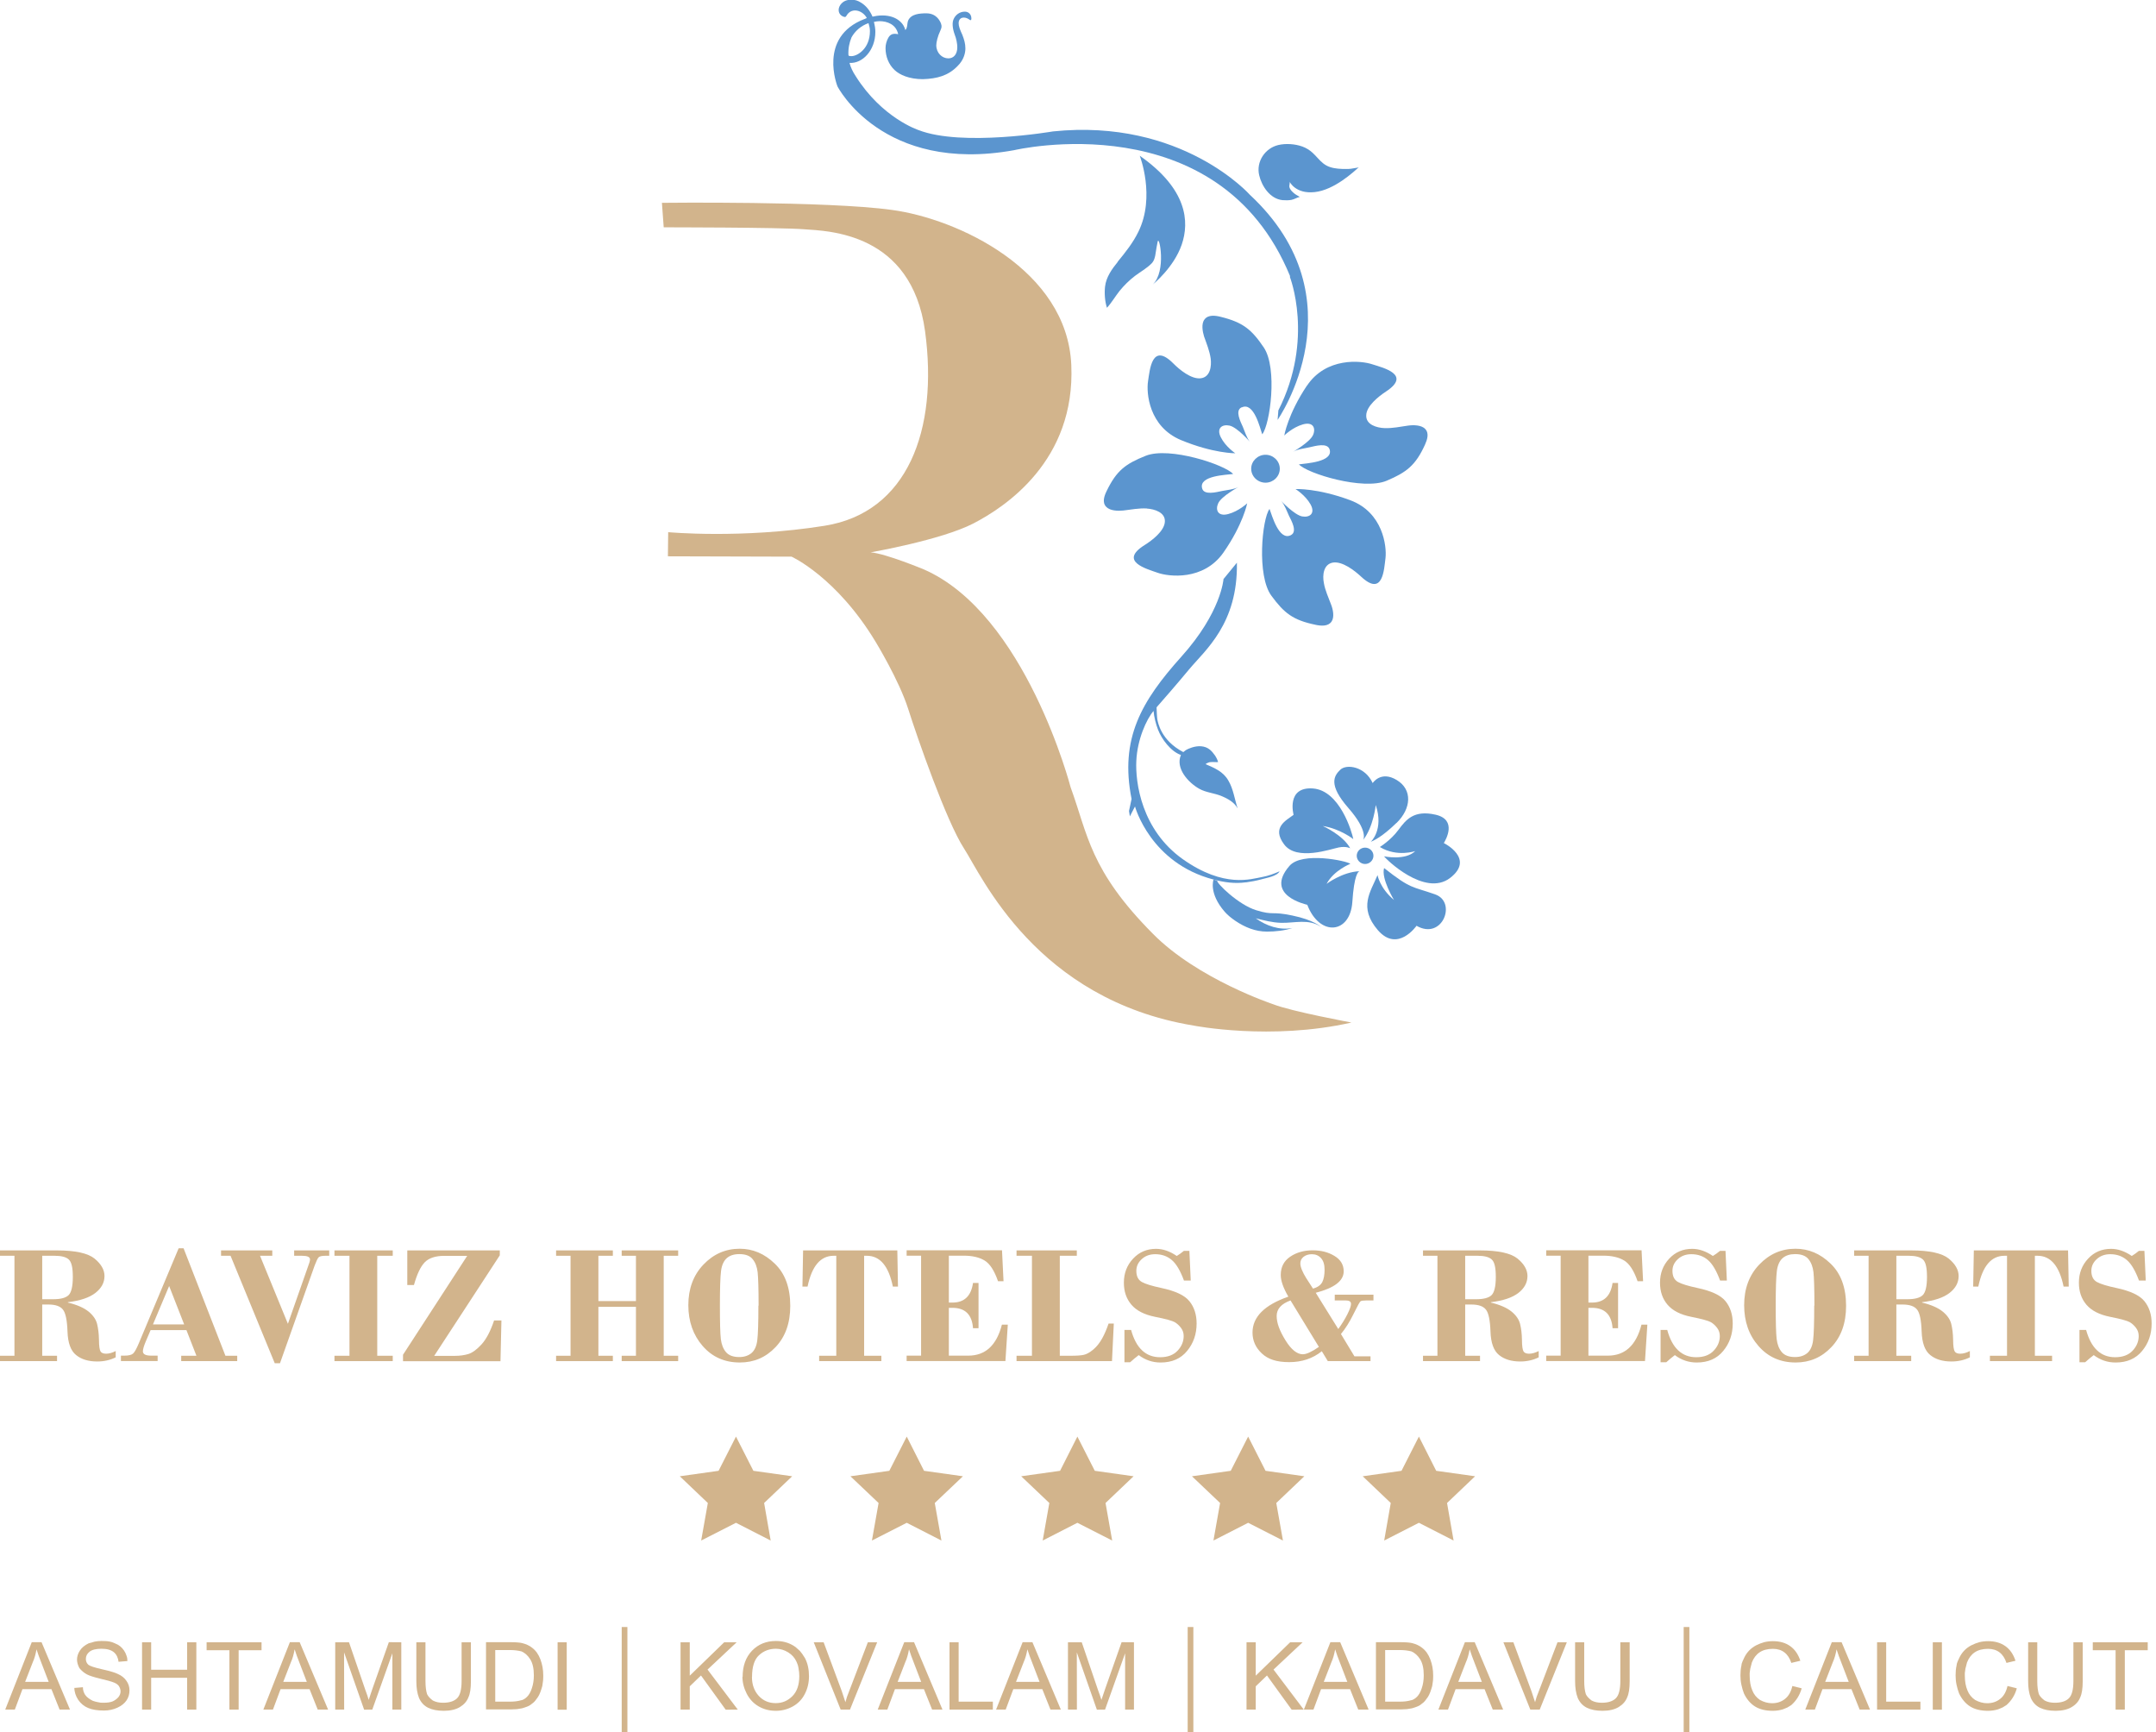 <svg xmlns="http://www.w3.org/2000/svg" width="122" height="98" viewBox="0 0 122 98" fill="none"><g clip-path="url(#clip0_683_430)"><path d="M37.455 11.464L37.557 12.861C37.557 12.861 44.131 12.861 45.503 12.971C46.864 13.071 51.577 13.144 52.346 18.738C53.105 24.336 51.351 29.004 46.654 29.747C41.963 30.495 37.81 30.108 37.81 30.108L37.794 31.474L44.793 31.494C44.793 31.494 47.332 32.64 49.549 36.314C49.549 36.314 50.872 38.48 51.389 40.102C51.905 41.729 53.551 46.465 54.547 47.998C55.547 49.541 58.63 56.553 67.539 58.023C67.539 58.023 71.924 58.887 76.475 57.851C76.475 57.851 73.097 57.228 72.053 56.82C72.053 56.82 67.781 55.402 65.247 52.838C61.654 49.227 61.557 47.203 60.583 44.544C60.583 44.544 58.044 34.744 52.282 32.217C52.282 32.217 50.13 31.322 49.269 31.248C49.269 31.248 53.25 30.558 55.079 29.616C56.903 28.669 60.857 26.063 60.621 20.653C60.389 15.242 54.159 12.375 50.479 11.878C46.81 11.365 37.46 11.475 37.46 11.475" fill="#D2B48C"></path><path d="M72.984 15.651C72.984 15.651 74.383 19.183 72.338 23.217L72.295 23.756C72.295 23.756 77.062 16.917 70.725 11.02C70.725 11.02 66.878 6.682 59.583 7.435C59.583 7.435 54.439 8.32 51.97 7.357C51.97 7.357 49.91 6.682 48.419 4.306C48.247 4.05 48.134 3.799 48.07 3.558C48.801 3.611 49.533 2.847 49.533 1.805C49.533 1.638 49.511 1.486 49.452 1.24C49.56 1.214 49.651 1.198 49.78 1.198C50.189 1.198 50.706 1.371 50.824 1.936C50.539 1.873 50.378 1.936 50.265 2.14C50.168 2.308 50.109 2.527 50.109 2.721C50.109 3.187 50.281 3.647 50.625 3.966C50.91 4.233 51.443 4.479 52.223 4.479C53.019 4.453 53.654 4.286 54.181 3.741C54.547 3.386 54.628 2.988 54.628 2.737C54.628 2.47 54.558 2.234 54.456 1.973C54.316 1.669 54.246 1.481 54.246 1.313C54.246 0.958 54.59 0.916 54.848 1.104C54.913 1.162 54.967 1.162 54.967 1.047C54.967 0.816 54.811 0.659 54.596 0.659C54.3 0.659 54.074 0.843 53.971 1.062C53.864 1.266 53.896 1.606 54.02 1.947C54.117 2.192 54.17 2.47 54.17 2.674C54.17 3.061 53.971 3.302 53.665 3.302C53.304 3.302 52.981 2.993 52.981 2.559C52.981 2.407 53.051 2.067 53.213 1.727C53.277 1.57 53.31 1.512 53.245 1.324C53.181 1.172 52.987 0.754 52.417 0.754C52.051 0.754 51.556 0.785 51.389 1.162C51.319 1.334 51.367 1.565 51.228 1.701C51.168 1.392 50.803 0.874 49.926 0.874C49.705 0.874 49.501 0.911 49.372 0.942C49.232 0.612 49.027 0.345 48.753 0.168C48.543 0.026 48.371 -0.016 48.166 -0.016C47.655 -0.016 47.456 0.351 47.456 0.56C47.456 0.843 47.693 0.937 47.758 0.952C47.822 0.968 47.854 0.968 47.892 0.9C47.957 0.785 48.107 0.591 48.382 0.591C48.688 0.591 48.947 0.816 49.049 1.02C49 1.036 48.963 1.062 48.914 1.083L48.925 1.073C46.257 2.088 47.392 4.892 47.392 4.892C47.392 4.892 49.926 9.842 57.377 8.498C57.377 8.498 68.954 5.756 73.006 15.635M48.172 2.135C48.376 1.758 48.715 1.46 49.146 1.308C49.194 1.465 49.226 1.612 49.226 1.758C49.226 2.758 48.511 3.176 48.183 3.176C48.118 3.176 48.059 3.176 48.021 3.145C48.021 3.14 48.016 3.124 48.01 3.113C47.989 2.731 48.07 2.397 48.177 2.135" fill="#5B95CF"></path><path d="M72.575 11.323C72.742 11.334 72.909 11.339 73.076 11.308C73.242 11.276 73.382 11.177 73.549 11.14C73.404 11.056 73.264 10.983 73.145 10.863C73.07 10.79 72.995 10.701 72.968 10.601C72.936 10.507 73.006 10.345 72.973 10.277C72.973 10.277 73.302 10.989 74.394 10.868C75.496 10.753 76.615 9.712 76.895 9.455C76.858 9.487 76.755 9.492 76.712 9.502C76.535 9.539 76.357 9.565 76.174 9.56C75.879 9.56 75.561 9.55 75.27 9.455C74.959 9.356 74.759 9.157 74.55 8.927C74.463 8.833 74.372 8.733 74.275 8.644C74.103 8.487 73.909 8.367 73.689 8.288C73.28 8.142 72.763 8.105 72.333 8.205C71.569 8.388 71.074 9.162 71.252 9.911C71.392 10.523 71.865 11.255 72.575 11.323Z" fill="#5B95CF"></path><path d="M63.252 14.813C62.918 15.221 62.59 15.682 62.531 16.215C62.488 16.587 62.52 17.053 62.638 17.414C62.907 17.121 63.112 16.76 63.359 16.451C63.617 16.137 63.897 15.86 64.225 15.609C64.532 15.378 64.882 15.185 65.156 14.913C65.312 14.761 65.366 14.531 65.393 14.321C65.425 14.102 65.463 13.892 65.506 13.678C65.592 13.238 66.017 15.352 65.231 16.095C65.231 16.095 66.415 15.153 66.867 13.845C67.319 12.537 67.179 10.69 64.494 8.812C64.494 8.812 65.398 11.124 64.414 13.118C64.107 13.746 63.687 14.269 63.246 14.808" fill="#5B95CF"></path><path d="M73.953 21.819C72.871 23.436 72.672 24.64 72.672 24.64C72.672 24.64 73.135 24.179 73.721 24.012C74.302 23.844 74.469 24.221 74.302 24.608C74.13 25.011 73.167 25.561 73.167 25.561C73.42 25.409 73.824 25.372 74.109 25.304C74.415 25.236 75.115 25.027 75.239 25.43C75.454 26.147 73.872 26.215 73.501 26.272C73.963 26.79 77.138 27.758 78.466 27.198C79.591 26.722 80.102 26.33 80.635 25.158C80.758 24.881 80.888 24.509 80.64 24.263C80.425 24.038 79.962 24.038 79.672 24.08C79.231 24.143 78.795 24.237 78.348 24.221C77.907 24.206 77.283 24.028 77.31 23.494C77.321 22.971 78.009 22.426 78.424 22.154C79.882 21.197 78.294 20.815 77.654 20.611C77.019 20.396 75.045 20.197 73.958 21.819" fill="#5B95CF"></path><path d="M74.447 35.351C74.749 35.414 75.152 35.45 75.346 35.168C75.523 34.911 75.427 34.472 75.324 34.21C75.174 33.802 74.98 33.399 74.91 32.97C74.829 32.551 74.883 31.924 75.421 31.829C75.954 31.74 76.648 32.279 77.003 32.609C78.267 33.802 78.316 32.211 78.402 31.557C78.472 30.908 78.262 28.993 76.411 28.303C74.549 27.607 73.307 27.669 73.307 27.669C73.307 27.669 73.861 28.009 74.157 28.533C74.447 29.056 74.103 29.291 73.689 29.218C73.248 29.14 72.489 28.334 72.489 28.334C72.688 28.549 72.817 28.915 72.936 29.176C73.075 29.454 73.43 30.076 73.049 30.275C72.371 30.626 71.972 29.14 71.838 28.794C71.418 29.344 71.101 32.572 71.946 33.708C72.667 34.686 73.156 35.084 74.453 35.351" fill="#5B95CF"></path><path d="M64.898 28.773C65.334 28.8 65.953 28.993 65.915 29.522C65.883 30.05 65.183 30.579 64.774 30.835C63.289 31.761 64.871 32.18 65.506 32.405C66.135 32.63 68.099 32.865 69.224 31.27C70.343 29.668 70.574 28.475 70.574 28.475C70.574 28.475 70.095 28.925 69.503 29.082C68.917 29.239 68.761 28.852 68.933 28.475C69.116 28.072 70.09 27.549 70.09 27.549C69.837 27.69 69.433 27.722 69.148 27.779C68.842 27.842 68.126 28.036 68.024 27.628C67.825 26.905 69.406 26.869 69.778 26.817C69.32 26.293 66.173 25.252 64.834 25.786C63.693 26.241 63.182 26.618 62.622 27.779C62.488 28.052 62.353 28.423 62.596 28.674C62.811 28.904 63.268 28.915 63.564 28.883C64.005 28.831 64.446 28.742 64.898 28.768" fill="#5B95CF"></path><path d="M70.268 23.049C70.956 22.725 71.301 24.222 71.424 24.572C71.865 24.033 72.307 20.831 71.51 19.654C70.832 18.654 70.348 18.236 69.062 17.922C68.767 17.848 68.363 17.796 68.159 18.073C67.965 18.319 68.051 18.764 68.132 19.031C68.277 19.444 68.444 19.847 68.508 20.282C68.562 20.705 68.492 21.333 67.949 21.401C67.411 21.469 66.738 20.909 66.4 20.569C65.178 19.334 65.065 20.92 64.963 21.569C64.861 22.218 65.001 24.133 66.825 24.897C68.654 25.655 69.902 25.645 69.902 25.645C69.902 25.645 69.353 25.279 69.084 24.745C68.815 24.211 69.165 23.991 69.579 24.08C70.02 24.18 70.736 25.006 70.736 25.006C70.547 24.787 70.44 24.41 70.327 24.148C70.203 23.866 69.864 23.233 70.257 23.044" fill="#5B95CF"></path><path d="M71.612 27.309C72.053 27.309 72.419 26.953 72.419 26.519C72.419 26.084 72.053 25.729 71.612 25.729C71.171 25.729 70.8 26.084 70.8 26.519C70.8 26.953 71.166 27.309 71.612 27.309Z" fill="#5B95CF"></path><path d="M70.498 49.923C70.789 49.882 71.09 49.829 71.37 49.751C71.655 49.667 72.257 49.583 72.408 49.295C72.085 49.437 71.762 49.557 71.413 49.62C70.81 49.724 69.282 50.269 66.931 48.61C64.586 46.946 64.241 44.262 64.3 43.053C64.354 41.839 64.871 40.698 65.274 40.222C65.306 40.573 65.403 40.955 65.527 41.279C65.721 41.797 66.248 42.519 66.824 42.713C66.501 43.472 67.243 44.277 67.856 44.623C68.255 44.848 68.712 44.864 69.126 45.041C69.476 45.183 69.853 45.397 70.035 45.737C69.858 45.214 69.793 44.633 69.503 44.152C69.212 43.65 68.734 43.456 68.217 43.231C68.303 43.168 68.416 43.116 68.518 43.116C68.658 43.105 68.798 43.126 68.927 43.116C68.868 42.87 68.658 42.577 68.465 42.415C68.179 42.179 67.797 42.179 67.448 42.289C67.324 42.331 67.2 42.378 67.093 42.446C67.093 42.451 66.958 42.551 66.958 42.551C65.688 41.886 65.527 40.876 65.489 40.704C65.468 40.583 65.452 40.217 65.446 40.018C65.791 39.626 66.587 38.715 67.281 37.878C68.195 36.779 70.052 35.298 69.992 31.834L69.234 32.761C69.234 32.761 69.11 34.639 66.85 37.151C64.591 39.668 63.353 41.782 64.031 45.204L63.886 45.884L63.935 46.187L64.225 45.627C64.225 45.627 65.091 48.83 68.669 49.761C69.272 49.918 69.863 50.007 70.498 49.918" fill="#5B95CF"></path><path d="M74.291 44.608C72.763 44.503 73.199 46.099 73.199 46.099C72.79 46.413 71.94 46.805 72.661 47.768C73.371 48.736 75.319 48.029 75.754 47.946C76.185 47.862 76.405 47.993 76.405 47.993C75.991 47.234 74.85 46.732 74.85 46.732C75.846 46.889 76.578 47.475 76.578 47.475C76.507 47.083 75.814 44.712 74.286 44.608" fill="#5B95CF"></path><path d="M79.026 46.559C79.859 45.748 79.94 44.675 79.036 44.131C78.133 43.582 77.675 44.304 77.675 44.304C77.245 43.357 76.19 43.21 75.841 43.55C75.496 43.885 75.136 44.383 76.298 45.712C77.46 47.041 77.137 47.522 77.137 47.522C77.729 46.763 77.847 45.544 77.847 45.544C78.321 46.941 77.568 47.627 77.568 47.627C77.724 47.559 78.186 47.37 79.02 46.559" fill="#5B95CF"></path><path d="M81.699 47.7C81.812 47.512 82.469 46.381 81.242 46.094C80.005 45.811 79.564 46.371 79.128 46.957C78.692 47.548 78.079 47.92 78.079 47.92C79.058 48.511 80.085 48.15 80.085 48.15C79.52 48.705 78.321 48.448 78.321 48.448C78.391 48.574 80.618 50.771 82.054 49.673C83.485 48.574 81.705 47.7 81.705 47.7" fill="#5B95CF"></path><path d="M81.221 50.604C79.876 50.133 79.86 50.321 78.321 49.112C78.144 49.709 78.881 50.917 78.881 50.917C78.068 50.237 77.95 49.51 77.95 49.51C77.552 50.462 76.858 51.336 77.972 52.629C79.091 53.916 80.156 52.377 80.156 52.377C81.619 53.22 82.453 51.038 81.216 50.604" fill="#5B95CF"></path><path d="M76.411 48.872C76.228 48.709 73.673 48.16 72.963 48.992C71.526 50.656 73.904 51.169 73.974 51.19C74.668 53.005 76.4 52.848 76.524 51.033C76.626 49.484 76.858 49.311 76.928 49.29C75.949 49.332 75.066 50.007 75.066 50.007C75.475 49.238 76.411 48.872 76.411 48.872Z" fill="#5B95CF"></path><path d="M77.718 48.416C77.718 48.165 77.508 47.956 77.245 47.956C76.981 47.956 76.772 48.165 76.772 48.416C76.772 48.668 76.987 48.882 77.245 48.882C77.503 48.882 77.718 48.673 77.718 48.416Z" fill="#5B95CF"></path><path d="M71.091 51.499C70.079 51.195 68.826 49.96 68.874 49.819L68.669 49.767C68.669 49.767 68.379 50.52 69.299 51.582C69.477 51.786 69.681 51.943 69.907 52.1C70.445 52.461 71.031 52.707 71.698 52.707C72.161 52.707 72.694 52.65 73.135 52.503C72.387 52.639 71.661 52.383 71.058 51.954C71.537 52.074 71.984 52.194 72.484 52.21C73.259 52.231 74.049 51.964 74.743 52.435C74.743 52.435 74.345 52.048 73.129 51.797C71.914 51.54 72.097 51.807 71.091 51.499Z" fill="#5B95CF"></path><path d="M41.646 81.277L42.631 83.213L44.826 83.522L43.239 85.034L43.61 87.158L41.646 86.154L39.677 87.158L40.054 85.034L38.467 83.522L40.662 83.213L41.646 81.277Z" fill="#D2B48C"></path><path d="M51.309 81.277L52.288 83.213L54.488 83.522L52.895 85.034L53.272 87.158L51.309 86.154L49.339 87.158L49.716 85.034L48.123 83.522L50.324 83.213L51.309 81.277Z" fill="#D2B48C"></path><path d="M60.965 81.277L61.95 83.213L64.145 83.522L62.558 85.034L62.934 87.158L60.965 86.154L59.002 87.158L59.378 85.034L57.786 83.522L59.986 83.213L60.965 81.277Z" fill="#D2B48C"></path><path d="M70.628 81.277L71.612 83.213L73.807 83.522L72.22 85.034L72.597 87.158L70.628 86.154L68.664 87.158L69.041 85.034L67.448 83.522L69.643 83.213L70.628 81.277Z" fill="#D2B48C"></path><path d="M80.29 81.277L81.269 83.213L83.47 83.522L81.883 85.034L82.254 87.158L80.29 86.154L78.326 87.158L78.698 85.034L77.111 83.522L79.306 83.213L80.29 81.277Z" fill="#D2B48C"></path><path d="M2.389 73.81V76.704H3.228V77.007H0V76.704H0.818V71.047H0V70.744H3.228C4.261 70.744 4.971 70.901 5.348 71.204C5.724 71.513 5.913 71.843 5.913 72.193C5.913 72.565 5.74 72.884 5.396 73.151C5.052 73.418 4.53 73.59 3.841 73.674V73.695C4.363 73.82 4.75 73.993 5.009 74.202C5.267 74.412 5.428 74.647 5.493 74.898C5.557 75.155 5.595 75.458 5.601 75.809C5.601 76.159 5.638 76.379 5.692 76.463C5.746 76.546 5.853 76.588 6.004 76.588C6.171 76.588 6.354 76.536 6.547 76.437V76.793C6.235 76.949 5.886 77.028 5.504 77.028C5.003 77.028 4.605 76.908 4.304 76.662C4.003 76.421 3.841 75.976 3.82 75.338C3.798 74.699 3.712 74.281 3.562 74.093C3.411 73.899 3.136 73.805 2.738 73.805H2.394L2.389 73.81ZM2.389 71.042V73.506H2.997C3.422 73.506 3.712 73.433 3.874 73.281C4.035 73.13 4.121 72.784 4.121 72.245C4.121 71.706 4.046 71.398 3.89 71.256C3.739 71.115 3.47 71.047 3.088 71.047H2.389V71.042Z" fill="#D2B48C"></path><path d="M10.55 75.254H8.522L8.247 75.898C8.14 76.154 8.086 76.338 8.086 76.453C8.086 76.62 8.247 76.698 8.565 76.698H8.92V77.002H6.843V76.698H7.031C7.279 76.698 7.446 76.657 7.532 76.578C7.618 76.5 7.725 76.306 7.849 76.013L10.109 70.624H10.388L12.756 76.704H13.423V77.007H10.254V76.704H11.115L10.55 75.254ZM8.656 74.93H10.421L9.571 72.758L8.656 74.93Z" fill="#D2B48C"></path><path d="M16.295 74.888L17.404 71.727C17.495 71.492 17.543 71.335 17.543 71.256C17.543 71.115 17.393 71.047 17.091 71.047H16.645V70.744H18.63V71.047H18.415C18.21 71.047 18.081 71.079 18.028 71.136C17.974 71.194 17.898 71.351 17.802 71.607L15.843 77.127H15.547L13.046 71.047H12.508V70.744H15.408V71.047H14.714L16.29 74.893L16.295 74.888Z" fill="#D2B48C"></path><path d="M21.347 71.047V76.704H22.224V77.007H18.926V76.704H19.776V71.047H18.926V70.744H22.224V71.047H21.347Z" fill="#D2B48C"></path><path d="M23.058 70.744H28.282V71.021L24.57 76.709H25.748C26.012 76.709 26.259 76.677 26.491 76.609C26.722 76.541 26.975 76.358 27.244 76.065C27.513 75.772 27.755 75.317 27.959 74.705H28.374L28.32 77.012H22.805V76.646L26.437 71.052H25.135C24.64 71.052 24.274 71.173 24.037 71.413C23.801 71.654 23.596 72.083 23.424 72.701H23.047V70.754L23.058 70.744Z" fill="#D2B48C"></path><path d="M35.986 73.936H33.861V76.704H34.679V77.007H31.467V76.704H32.285V71.047H31.467V70.744H34.679V71.047H33.861V73.611H35.986V71.047H35.179V70.744H38.375V71.047H37.557V76.704H38.375V77.007H35.179V76.704H35.986V73.936Z" fill="#D2B48C"></path><path d="M38.95 73.847C38.95 72.91 39.236 72.141 39.806 71.544C40.376 70.948 41.059 70.649 41.856 70.649C42.598 70.649 43.26 70.927 43.841 71.492C44.427 72.052 44.718 72.852 44.718 73.883C44.718 74.851 44.443 75.626 43.889 76.212C43.335 76.798 42.663 77.085 41.866 77.085C41.006 77.085 40.306 76.777 39.763 76.154C39.225 75.537 38.95 74.762 38.95 73.841M42.926 73.867C42.926 72.91 42.905 72.277 42.872 71.973C42.835 71.67 42.743 71.424 42.587 71.236C42.437 71.047 42.184 70.953 41.834 70.953C41.538 70.953 41.307 71.026 41.129 71.178C40.957 71.33 40.844 71.57 40.801 71.905C40.758 72.24 40.737 72.889 40.737 73.857C40.737 74.825 40.753 75.453 40.79 75.762C40.828 76.07 40.925 76.316 41.081 76.499C41.237 76.683 41.49 76.777 41.829 76.777C42.108 76.777 42.34 76.703 42.517 76.557C42.695 76.41 42.808 76.17 42.851 75.835C42.894 75.5 42.915 74.846 42.915 73.867" fill="#D2B48C"></path><path d="M45.444 70.744H50.776L50.813 72.79H50.523C50.286 71.628 49.797 71.047 49.049 71.047H48.898V76.704H49.872V77.007H46.353V76.704H47.322V71.047H47.176C46.429 71.047 45.939 71.628 45.697 72.79H45.407L45.444 70.744Z" fill="#D2B48C"></path><path d="M53.692 71.047V73.695H53.897C54.564 73.695 54.951 73.328 55.059 72.585H55.371V75.144H55.059C55.005 74.38 54.617 73.993 53.897 73.993H53.692V76.698H54.79C55.758 76.698 56.393 76.117 56.694 74.945H57.028L56.893 77.002H51.303V76.698H52.121V71.042H51.303V70.738H56.7L56.786 72.486H56.474C56.269 71.895 56.022 71.507 55.72 71.319C55.419 71.136 55.026 71.042 54.537 71.042H53.697L53.692 71.047Z" fill="#D2B48C"></path><path d="M62.929 77.007H57.522V76.704H58.394V71.047H57.522V70.744H60.933V71.047H59.97V76.704H60.578C60.917 76.704 61.17 76.688 61.331 76.651C61.492 76.615 61.67 76.515 61.869 76.348C62.068 76.18 62.229 75.971 62.369 75.72C62.509 75.469 62.627 75.186 62.73 74.883H63.026L62.923 77.007H62.929Z" fill="#D2B48C"></path><path d="M67.303 70.77L67.379 72.45H66.997C66.792 71.895 66.566 71.508 66.308 71.288C66.05 71.068 65.738 70.958 65.372 70.958C65.06 70.958 64.807 71.052 64.603 71.241C64.398 71.429 64.301 71.649 64.301 71.9C64.301 72.209 64.409 72.418 64.619 72.533C64.828 72.648 65.194 72.758 65.711 72.868C66.502 73.036 67.034 73.281 67.303 73.616C67.572 73.946 67.712 74.37 67.712 74.877C67.712 75.479 67.534 75.997 67.174 76.431C66.819 76.866 66.319 77.086 65.673 77.086C65.216 77.086 64.802 76.944 64.436 76.667C64.258 76.803 64.097 76.939 63.952 77.07H63.629V75.244H64.005C64.285 76.269 64.834 76.787 65.646 76.787C66.077 76.787 66.405 76.662 66.636 76.416C66.867 76.17 66.98 75.892 66.98 75.589C66.98 75.416 66.932 75.265 66.83 75.129C66.728 74.993 66.609 74.883 66.475 74.804C66.34 74.726 65.969 74.621 65.361 74.501C64.753 74.38 64.307 74.15 64.022 73.815C63.736 73.48 63.596 73.067 63.596 72.57C63.596 72.036 63.769 71.581 64.118 71.209C64.463 70.838 64.898 70.655 65.415 70.655C65.808 70.655 66.2 70.791 66.588 71.058C66.711 70.984 66.846 70.89 66.991 70.77H67.303Z" fill="#D2B48C"></path><path d="M77.546 77.007H75.136L74.797 76.448C74.281 76.861 73.667 77.065 72.952 77.065C72.236 77.065 71.752 76.903 71.403 76.573C71.053 76.249 70.875 75.851 70.875 75.391C70.875 74.506 71.553 73.831 72.903 73.36C72.613 72.863 72.473 72.455 72.473 72.136C72.473 71.686 72.651 71.341 73.006 71.1C73.361 70.859 73.786 70.739 74.275 70.739C74.765 70.739 75.158 70.843 75.507 71.053C75.857 71.262 76.035 71.55 76.035 71.927C76.035 72.466 75.507 72.868 74.453 73.141L75.728 75.192C75.932 74.909 76.105 74.632 76.244 74.354C76.384 74.077 76.449 73.883 76.449 73.774C76.449 73.638 76.352 73.575 76.158 73.575H75.529V73.25H77.719V73.575H77.304C77.138 73.575 77.03 73.591 76.987 73.622C76.944 73.653 76.809 73.894 76.589 74.344C76.368 74.794 76.131 75.171 75.879 75.474L76.642 76.735H77.552V77.013L77.546 77.007ZM74.63 76.201L73.027 73.575C72.505 73.763 72.242 74.056 72.242 74.454C72.242 74.852 72.409 75.291 72.737 75.825C73.065 76.359 73.398 76.62 73.721 76.62C73.926 76.62 74.222 76.484 74.625 76.207M73.936 72.345L74.297 72.905C74.561 72.832 74.733 72.706 74.824 72.534C74.91 72.361 74.953 72.131 74.953 71.838C74.953 71.545 74.889 71.335 74.754 71.183C74.62 71.032 74.448 70.959 74.232 70.959C74.039 70.959 73.883 71.011 73.759 71.11C73.635 71.21 73.581 71.335 73.581 71.482C73.581 71.681 73.7 71.968 73.936 72.35" fill="#D2B48C"></path><path d="M82.91 73.81V76.704H83.749V77.007H80.522V76.704H81.339V71.047H80.522V70.744H83.749C84.782 70.744 85.493 70.901 85.869 71.204C86.246 71.513 86.434 71.843 86.434 72.193C86.434 72.565 86.262 72.884 85.918 73.151C85.573 73.418 85.051 73.59 84.363 73.674V73.695C84.885 73.82 85.272 73.993 85.53 74.202C85.788 74.412 85.95 74.647 86.014 74.898C86.079 75.155 86.117 75.458 86.122 75.809C86.122 76.159 86.16 76.379 86.213 76.463C86.267 76.546 86.375 76.588 86.525 76.588C86.692 76.588 86.875 76.536 87.069 76.437V76.793C86.757 76.949 86.407 77.028 86.025 77.028C85.525 77.028 85.127 76.908 84.825 76.662C84.524 76.421 84.363 75.976 84.341 75.338C84.32 74.699 84.234 74.281 84.083 74.093C83.932 73.899 83.658 73.805 83.254 73.805H82.91V73.81ZM82.91 71.042V73.506H83.518C83.943 73.506 84.234 73.433 84.395 73.281C84.556 73.13 84.642 72.784 84.642 72.245C84.642 71.706 84.567 71.398 84.411 71.256C84.255 71.115 83.992 71.047 83.61 71.047H82.91V71.042Z" fill="#D2B48C"></path><path d="M89.883 71.047V73.695H90.087C90.754 73.695 91.142 73.328 91.249 72.585H91.561V75.144H91.249C91.195 74.38 90.808 73.993 90.087 73.993H89.883V76.698H90.98C91.949 76.698 92.584 76.117 92.885 74.945H93.218L93.084 77.002H87.494V76.698H88.312V71.042H87.494V70.738H92.89L92.976 72.486H92.664C92.46 71.895 92.212 71.507 91.911 71.319C91.61 71.136 91.217 71.042 90.728 71.042H89.888L89.883 71.047Z" fill="#D2B48C"></path><path d="M97.64 70.77L97.716 72.45H97.334C97.129 71.895 96.903 71.508 96.645 71.288C96.387 71.068 96.075 70.958 95.709 70.958C95.397 70.958 95.144 71.052 94.94 71.241C94.735 71.429 94.638 71.649 94.638 71.9C94.638 72.209 94.746 72.418 94.956 72.533C95.166 72.648 95.531 72.758 96.048 72.868C96.839 73.036 97.371 73.281 97.64 73.616C97.909 73.946 98.049 74.37 98.049 74.877C98.049 75.479 97.872 75.997 97.511 76.431C97.156 76.866 96.656 77.086 96.01 77.086C95.553 77.086 95.139 76.944 94.773 76.667C94.595 76.803 94.434 76.939 94.289 77.07H93.966V75.244H94.343C94.622 76.269 95.171 76.787 95.983 76.787C96.414 76.787 96.742 76.662 96.973 76.416C97.205 76.17 97.318 75.892 97.318 75.589C97.318 75.416 97.269 75.265 97.167 75.129C97.065 74.993 96.946 74.883 96.812 74.804C96.677 74.726 96.306 74.621 95.698 74.501C95.09 74.38 94.644 74.15 94.359 73.815C94.073 73.48 93.934 73.067 93.934 72.57C93.934 72.036 94.106 71.581 94.455 71.209C94.8 70.838 95.236 70.655 95.752 70.655C96.145 70.655 96.537 70.791 96.925 71.058C97.049 70.984 97.183 70.89 97.328 70.77H97.64Z" fill="#D2B48C"></path><path d="M98.695 73.847C98.695 72.91 98.98 72.141 99.551 71.544C100.121 70.948 100.804 70.649 101.6 70.649C102.343 70.649 103.005 70.927 103.586 71.492C104.172 72.052 104.463 72.852 104.463 73.883C104.463 74.851 104.188 75.626 103.634 76.212C103.08 76.798 102.407 77.085 101.611 77.085C100.75 77.085 100.051 76.777 99.508 76.154C98.964 75.537 98.695 74.762 98.695 73.841M102.671 73.867C102.671 72.91 102.65 72.277 102.617 71.973C102.58 71.67 102.488 71.424 102.332 71.236C102.182 71.047 101.929 70.953 101.579 70.953C101.283 70.953 101.052 71.026 100.874 71.178C100.702 71.33 100.589 71.57 100.546 71.905C100.503 72.24 100.481 72.889 100.481 73.857C100.481 74.825 100.498 75.453 100.535 75.762C100.573 76.07 100.67 76.316 100.826 76.499C100.982 76.683 101.235 76.777 101.574 76.777C101.853 76.777 102.085 76.703 102.262 76.557C102.44 76.41 102.553 76.17 102.596 75.835C102.639 75.5 102.66 74.846 102.66 73.867" fill="#D2B48C"></path><path d="M107.308 73.81V76.704H108.148V77.007H104.92V76.704H105.737V71.047H104.92V70.744H108.148C109.181 70.744 109.891 70.901 110.267 71.204C110.644 71.513 110.832 71.843 110.832 72.193C110.832 72.565 110.66 72.884 110.316 73.151C109.971 73.418 109.45 73.59 108.761 73.674V73.695C109.283 73.82 109.67 73.993 109.928 74.202C110.187 74.412 110.348 74.647 110.413 74.898C110.477 75.155 110.515 75.458 110.52 75.809C110.52 76.159 110.558 76.379 110.612 76.463C110.665 76.546 110.773 76.588 110.924 76.588C111.09 76.588 111.273 76.536 111.467 76.437V76.793C111.155 76.949 110.805 77.028 110.423 77.028C109.923 77.028 109.525 76.908 109.224 76.662C108.922 76.421 108.761 75.976 108.739 75.338C108.718 74.699 108.632 74.281 108.481 74.093C108.331 73.899 108.056 73.805 107.653 73.805H107.308V73.81ZM107.308 71.042V73.506H107.916C108.341 73.506 108.632 73.433 108.793 73.281C108.955 73.13 109.041 72.784 109.041 72.245C109.041 71.706 108.965 71.398 108.809 71.256C108.653 71.115 108.39 71.047 108.008 71.047H107.308V71.042Z" fill="#D2B48C"></path><path d="M111.692 70.744H117.024L117.062 72.79H116.771C116.534 71.628 116.039 71.047 115.297 71.047H115.146V76.704H116.12V77.007H112.602V76.704H113.57V71.047H113.425C112.677 71.047 112.187 71.628 111.945 72.79H111.655L111.692 70.744Z" fill="#D2B48C"></path><path d="M121.344 70.77L121.42 72.45H121.038C120.833 71.895 120.607 71.508 120.349 71.288C120.091 71.068 119.779 70.958 119.413 70.958C119.101 70.958 118.848 71.052 118.643 71.241C118.439 71.429 118.342 71.649 118.342 71.9C118.342 72.209 118.45 72.418 118.66 72.533C118.869 72.648 119.235 72.758 119.752 72.868C120.543 73.036 121.075 73.281 121.344 73.616C121.613 73.946 121.753 74.37 121.753 74.877C121.753 75.479 121.576 75.997 121.215 76.431C120.86 76.866 120.36 77.086 119.714 77.086C119.257 77.086 118.843 76.944 118.477 76.667C118.299 76.803 118.138 76.939 117.993 77.07H117.67V75.244H118.046C118.326 76.269 118.875 76.787 119.687 76.787C120.118 76.787 120.446 76.662 120.677 76.416C120.908 76.17 121.021 75.892 121.021 75.589C121.021 75.416 120.973 75.265 120.871 75.129C120.769 74.993 120.65 74.883 120.516 74.804C120.381 74.726 120.01 74.621 119.402 74.501C118.794 74.38 118.348 74.15 118.062 73.815C117.777 73.48 117.637 73.067 117.637 72.57C117.637 72.036 117.81 71.581 118.159 71.209C118.504 70.838 118.939 70.655 119.456 70.655C119.849 70.655 120.241 70.791 120.629 71.058C120.752 70.984 120.887 70.89 121.032 70.77H121.344Z" fill="#D2B48C"></path><path d="M0.296 96.723L1.797 92.909H2.351L3.96 96.723H3.373L2.911 95.567H1.27L0.839 96.723H0.296ZM1.426 95.153H2.755L2.351 94.102L2.19 93.678L2.066 93.312C2.017 93.594 1.948 93.84 1.856 94.039L1.42 95.159L1.426 95.153Z" fill="#D2B48C"></path><path d="M4.196 95.499L4.691 95.457C4.691 95.541 4.702 95.624 4.729 95.703C4.756 95.781 4.793 95.86 4.847 95.923C4.923 96.027 5.052 96.122 5.24 96.221C5.288 96.237 5.337 96.252 5.385 96.268C5.391 96.268 5.439 96.284 5.52 96.299C5.6 96.315 5.66 96.326 5.692 96.331C5.724 96.331 5.778 96.336 5.848 96.336C6.079 96.336 6.251 96.31 6.375 96.258C6.494 96.205 6.601 96.127 6.693 96.027C6.779 95.923 6.822 95.813 6.822 95.693C6.822 95.588 6.789 95.483 6.719 95.379C6.644 95.284 6.526 95.211 6.359 95.159C6.284 95.127 6.052 95.065 5.681 94.976C5.305 94.887 5.052 94.803 4.917 94.73C4.75 94.641 4.611 94.52 4.492 94.374C4.401 94.201 4.358 94.039 4.358 93.893C4.358 93.72 4.411 93.552 4.519 93.385C4.627 93.218 4.793 93.082 5.019 92.972L5.358 92.877C5.482 92.851 5.606 92.841 5.735 92.841C5.816 92.841 5.891 92.841 5.961 92.846C6.031 92.846 6.112 92.856 6.198 92.872C6.289 92.888 6.391 92.919 6.51 92.977C6.73 93.061 6.897 93.197 7.021 93.385C7.042 93.427 7.069 93.474 7.101 93.526C7.118 93.563 7.134 93.61 7.155 93.662C7.177 93.72 7.188 93.772 7.198 93.814C7.204 93.856 7.209 93.908 7.209 93.976L6.709 94.018C6.682 93.788 6.596 93.605 6.44 93.474C6.284 93.348 6.058 93.28 5.751 93.28C5.444 93.28 5.208 93.333 5.068 93.448C4.928 93.558 4.858 93.694 4.858 93.856C4.858 93.987 4.906 94.097 4.998 94.186C5.089 94.259 5.353 94.348 5.8 94.447C6.246 94.547 6.531 94.636 6.66 94.704C6.881 94.798 7.042 94.929 7.155 95.096C7.268 95.253 7.327 95.431 7.327 95.635C7.327 95.839 7.274 96.033 7.161 96.2C7.048 96.368 6.875 96.509 6.644 96.614C6.413 96.723 6.155 96.776 5.88 96.776C5.52 96.776 5.224 96.729 4.993 96.634C4.761 96.54 4.573 96.383 4.428 96.174C4.358 96.069 4.304 95.959 4.266 95.844C4.229 95.729 4.207 95.609 4.207 95.483" fill="#D2B48C"></path><path d="M8.038 96.723V92.914H8.554V94.468H10.588V92.914H11.11V96.723H10.588V94.923H8.554V96.723H8.038Z" fill="#D2B48C"></path><path d="M12.982 96.723V93.364H11.691V92.914H14.8V93.364H13.504V96.723H12.982Z" fill="#D2B48C"></path><path d="M14.902 96.723L16.403 92.909H16.957L18.566 96.723H17.979L17.517 95.567H15.876L15.445 96.723H14.897H14.902ZM16.032 95.153H17.361L16.957 94.102L16.796 93.678L16.672 93.312C16.624 93.594 16.554 93.84 16.462 94.039L16.026 95.159L16.032 95.153Z" fill="#D2B48C"></path><path d="M18.969 96.723V92.914H19.749L20.675 95.614L20.788 95.928L20.863 96.174L21.067 95.567L22.003 92.909L22.708 92.914V96.723H22.203V93.537L21.067 96.723L20.605 96.728L19.47 93.484L19.475 96.723H18.969Z" fill="#D2B48C"></path><path d="M26.125 92.914H26.647V95.117C26.647 95.53 26.599 95.834 26.507 96.027C26.421 96.252 26.26 96.435 26.029 96.577C25.797 96.718 25.491 96.791 25.114 96.791C24.759 96.791 24.463 96.734 24.226 96.619C23.995 96.503 23.823 96.32 23.71 96.064C23.608 95.802 23.559 95.488 23.559 95.117V92.914H24.076V95.112C24.076 95.42 24.108 95.666 24.167 95.849C24.226 95.975 24.339 96.095 24.495 96.21C24.651 96.294 24.845 96.336 25.066 96.336C25.426 96.336 25.689 96.252 25.862 96.085C26.034 95.917 26.12 95.593 26.12 95.106V92.909L26.125 92.914Z" fill="#D2B48C"></path><path d="M27.502 96.723V92.909H28.858C29.165 92.909 29.396 92.924 29.552 92.961C29.778 93.019 29.972 93.108 30.122 93.233C30.322 93.385 30.472 93.599 30.58 93.882C30.687 94.165 30.741 94.468 30.741 94.792V94.855C30.741 95.007 30.73 95.122 30.714 95.201C30.703 95.337 30.677 95.457 30.634 95.567C30.558 95.818 30.467 95.996 30.365 96.116C30.316 96.189 30.262 96.252 30.209 96.305L30.009 96.462C29.934 96.519 29.778 96.582 29.541 96.65L29.251 96.697L28.912 96.713H27.502V96.723ZM28.024 96.273H28.858C29.084 96.273 29.289 96.252 29.466 96.2C29.541 96.189 29.601 96.169 29.644 96.137C29.692 96.106 29.724 96.085 29.741 96.074C29.757 96.064 29.784 96.038 29.821 96.001C29.929 95.897 30.026 95.734 30.096 95.514C30.171 95.295 30.209 95.054 30.209 94.782C30.209 94.389 30.139 94.091 30.004 93.877C29.87 93.662 29.703 93.516 29.515 93.432C29.316 93.38 29.095 93.353 28.847 93.353H28.024V96.268V96.273Z" fill="#D2B48C"></path><path d="M32.069 92.914H31.553V96.729H32.069V92.914Z" fill="#D2B48C"></path><path d="M35.502 92.051H35.18V98H35.502V92.051Z" fill="#D2B48C"></path><path d="M38.51 96.723V92.914H39.031V94.803L40.979 92.914H41.684L40.037 94.458L41.748 96.723L41.065 96.729L39.666 94.793L39.031 95.405V96.723H38.51Z" fill="#D2B48C"></path><path d="M42.023 94.866C42.023 94.248 42.2 93.762 42.555 93.39C42.91 93.024 43.357 92.841 43.906 92.841C44.272 92.841 44.594 92.924 44.885 93.097C44.976 93.15 45.105 93.249 45.261 93.401C45.347 93.495 45.439 93.631 45.547 93.804C45.703 94.102 45.778 94.447 45.778 94.829C45.778 95.211 45.697 95.536 45.541 95.839C45.385 96.148 45.154 96.383 44.858 96.546C44.562 96.708 44.245 96.791 43.9 96.791C43.54 96.791 43.217 96.708 42.927 96.54C42.641 96.373 42.416 96.137 42.254 95.823C42.093 95.509 42.012 95.19 42.012 94.866M42.55 94.876C42.55 95.311 42.679 95.666 42.932 95.944C43.185 96.221 43.508 96.357 43.89 96.357C44.272 96.357 44.573 96.226 44.836 95.965C45.1 95.703 45.229 95.321 45.229 94.824C45.229 94.672 45.213 94.526 45.186 94.39C45.165 94.238 45.122 94.118 45.073 94.018C44.976 93.798 44.82 93.621 44.6 93.484C44.379 93.348 44.148 93.28 43.906 93.28C43.535 93.28 43.212 93.401 42.948 93.647C42.684 93.893 42.555 94.301 42.555 94.876" fill="#D2B48C"></path><path d="M47.57 96.723L46.047 92.914H46.607L47.634 95.682L47.839 96.305L47.93 95.996L48.048 95.687L49.108 92.914H49.636L48.097 96.723H47.57Z" fill="#D2B48C"></path><path d="M49.667 96.723L51.168 92.909H51.722L53.331 96.723H52.745L52.282 95.567H50.641L50.211 96.723H49.662H49.667ZM50.797 95.153H52.126L51.722 94.102L51.561 93.678L51.437 93.312C51.389 93.594 51.319 93.84 51.227 94.039L50.792 95.159L50.797 95.153Z" fill="#D2B48C"></path><path d="M53.729 96.723V92.914H54.246V96.273H56.182V96.723H53.729Z" fill="#D2B48C"></path><path d="M56.365 96.723L57.867 92.909H58.421L60.029 96.723H59.443L58.98 95.567H57.339L56.909 96.723H56.36H56.365ZM57.495 95.153H58.824L58.421 94.102L58.259 93.678L58.136 93.312C58.087 93.594 58.017 93.84 57.926 94.039L57.49 95.159L57.495 95.153Z" fill="#D2B48C"></path><path d="M60.432 96.723V92.914H61.212L62.132 95.614L62.245 95.928L62.326 96.174L62.531 95.567L63.467 92.909L64.166 92.914V96.723H63.666V93.537L62.531 96.723L62.068 96.728L60.933 93.484L60.938 96.723H60.432Z" fill="#D2B48C"></path><path d="M67.528 92.051H67.206V98H67.528V92.051Z" fill="#D2B48C"></path><path d="M70.536 96.723V92.914H71.058V94.803L73.005 92.914H73.71L72.064 94.458L73.775 96.723L73.092 96.729L71.693 94.793L71.058 95.405V96.723H70.536Z" fill="#D2B48C"></path><path d="M73.781 96.723L75.282 92.909H75.836L77.445 96.723H76.858L76.395 95.567H74.754L74.324 96.723H73.775H73.781ZM74.911 95.153H76.239L75.836 94.102L75.674 93.678L75.551 93.312C75.502 93.594 75.432 93.84 75.341 94.039L74.905 95.159L74.911 95.153Z" fill="#D2B48C"></path><path d="M77.859 96.723V92.909H79.215C79.521 92.909 79.753 92.924 79.909 92.961C80.135 93.019 80.328 93.108 80.479 93.233C80.678 93.385 80.829 93.599 80.936 93.882C81.044 94.165 81.098 94.468 81.098 94.792V94.855C81.098 95.007 81.087 95.122 81.071 95.201C81.06 95.337 81.033 95.457 80.99 95.567C80.915 95.818 80.823 95.996 80.721 96.116C80.673 96.189 80.619 96.252 80.565 96.305L80.366 96.462C80.291 96.519 80.135 96.582 79.898 96.65L79.607 96.697L79.268 96.713H77.859V96.723ZM78.381 96.273H79.215C79.441 96.273 79.645 96.252 79.823 96.2C79.898 96.189 79.957 96.169 80 96.137C80.049 96.106 80.081 96.085 80.097 96.074C80.113 96.064 80.14 96.038 80.178 96.001C80.285 95.897 80.382 95.734 80.452 95.514C80.527 95.295 80.565 95.054 80.565 94.782C80.565 94.389 80.495 94.091 80.361 93.877C80.226 93.662 80.059 93.516 79.871 93.432C79.672 93.38 79.451 93.353 79.204 93.353H78.381V96.268V96.273Z" fill="#D2B48C"></path><path d="M81.393 96.723L82.894 92.909H83.448L85.057 96.723H84.47L84.007 95.567H82.367L81.936 96.723H81.388H81.393ZM82.523 95.153H83.852L83.448 94.102L83.287 93.678L83.163 93.312C83.114 93.594 83.044 93.84 82.953 94.039L82.517 95.159L82.523 95.153Z" fill="#D2B48C"></path><path d="M86.595 96.723L85.072 92.914H85.637L86.659 95.682L86.864 96.305L86.955 95.996L87.074 95.687L88.133 92.914H88.661L87.127 96.723H86.595Z" fill="#D2B48C"></path><path d="M91.695 92.914H92.217V95.117C92.217 95.53 92.168 95.834 92.077 96.027C91.991 96.252 91.829 96.435 91.598 96.577C91.367 96.718 91.06 96.791 90.683 96.791C90.328 96.791 90.032 96.734 89.796 96.619C89.564 96.503 89.392 96.32 89.279 96.064C89.177 95.802 89.129 95.488 89.129 95.117V92.914H89.645V95.112C89.645 95.42 89.677 95.666 89.737 95.849C89.796 95.975 89.909 96.095 90.065 96.21C90.221 96.294 90.415 96.336 90.635 96.336C90.996 96.336 91.259 96.252 91.431 96.085C91.603 95.917 91.689 95.593 91.689 95.106V92.909L91.695 92.914Z" fill="#D2B48C"></path><path d="M95.595 92.051H95.273V98H95.595V92.051Z" fill="#D2B48C"></path><path d="M101.428 95.389L101.95 95.52C101.842 95.907 101.643 96.221 101.364 96.467L101.272 96.524L101.143 96.603L100.89 96.707C100.702 96.765 100.508 96.791 100.32 96.791C99.9 96.791 99.567 96.707 99.308 96.545C99.05 96.383 98.84 96.137 98.684 95.813C98.625 95.661 98.577 95.493 98.539 95.316C98.501 95.138 98.485 94.965 98.485 94.787C98.485 94.583 98.501 94.4 98.539 94.238L98.555 94.128L98.604 93.992L98.711 93.761C98.857 93.469 99.077 93.243 99.373 93.087C99.529 93.008 99.68 92.951 99.83 92.909C99.895 92.893 99.97 92.877 100.062 92.867C100.153 92.856 100.239 92.851 100.325 92.851C100.713 92.851 101.041 92.945 101.304 93.134C101.568 93.322 101.756 93.599 101.875 93.96L101.364 94.081C101.278 93.819 101.148 93.62 100.976 93.489C100.804 93.353 100.584 93.285 100.32 93.285C100.013 93.285 99.76 93.353 99.567 93.484C99.373 93.615 99.228 93.809 99.131 94.06L99.04 94.416L99.007 94.656V94.787C99.007 95.122 99.056 95.404 99.158 95.64C99.244 95.86 99.389 96.043 99.594 96.179C99.814 96.299 100.04 96.362 100.271 96.362C100.557 96.362 100.799 96.284 101.003 96.121C101.208 95.964 101.347 95.719 101.423 95.389" fill="#D2B48C"></path><path d="M102.154 96.723L103.655 92.909H104.209L105.817 96.723H105.231L104.768 95.567H103.127L102.697 96.723H102.148H102.154ZM103.283 95.153H104.612L104.209 94.102L104.047 93.678L103.924 93.312C103.875 93.594 103.805 93.84 103.714 94.039L103.278 95.159L103.283 95.153Z" fill="#D2B48C"></path><path d="M106.216 96.723V92.914H106.732V96.273H108.669V96.723H106.216Z" fill="#D2B48C"></path><path d="M109.885 92.914H109.369V96.729H109.885V92.914Z" fill="#D2B48C"></path><path d="M113.602 95.389L114.124 95.52C114.017 95.907 113.818 96.221 113.538 96.467L113.446 96.524L113.317 96.603L113.064 96.707C112.876 96.765 112.683 96.791 112.494 96.791C112.075 96.791 111.741 96.707 111.483 96.545C111.225 96.383 111.015 96.137 110.859 95.813C110.8 95.661 110.751 95.493 110.713 95.316C110.676 95.138 110.66 94.965 110.66 94.787C110.66 94.583 110.676 94.4 110.713 94.238L110.73 94.128L110.778 93.992L110.886 93.761C111.031 93.469 111.251 93.243 111.547 93.087C111.703 93.008 111.854 92.951 112.005 92.909C112.069 92.893 112.145 92.877 112.236 92.867C112.327 92.856 112.414 92.851 112.5 92.851C112.887 92.851 113.215 92.945 113.479 93.134C113.742 93.322 113.931 93.599 114.049 93.96L113.538 94.081C113.452 93.819 113.323 93.62 113.151 93.489C112.978 93.353 112.758 93.285 112.494 93.285C112.188 93.285 111.935 93.353 111.741 93.484C111.547 93.615 111.402 93.809 111.305 94.06L111.214 94.416L111.182 94.656V94.787C111.182 95.122 111.23 95.404 111.332 95.64C111.418 95.86 111.563 96.043 111.768 96.179C111.989 96.299 112.214 96.362 112.446 96.362C112.731 96.362 112.973 96.284 113.177 96.121C113.382 95.964 113.522 95.719 113.597 95.389" fill="#D2B48C"></path><path d="M117.331 92.914H117.853V95.117C117.853 95.53 117.805 95.834 117.713 96.027C117.627 96.252 117.471 96.435 117.234 96.577C117.003 96.718 116.696 96.791 116.32 96.791C115.965 96.791 115.669 96.734 115.432 96.619C115.201 96.503 115.029 96.32 114.916 96.064C114.813 95.802 114.765 95.488 114.765 95.117V92.914H115.281V95.112C115.281 95.42 115.314 95.666 115.373 95.849C115.432 95.975 115.545 96.095 115.701 96.21C115.857 96.294 116.051 96.336 116.271 96.336C116.632 96.336 116.895 96.252 117.068 96.085C117.24 95.917 117.326 95.593 117.326 95.106V92.909L117.331 92.914Z" fill="#D2B48C"></path><path d="M119.714 96.723V93.364H118.423V92.914H121.532V93.364H120.236V96.723H119.714Z" fill="#D2B48C"></path></g><defs><clipPath id="clip0_683_430"><rect width="121.748" height="98" fill="white"></rect></clipPath></defs></svg>